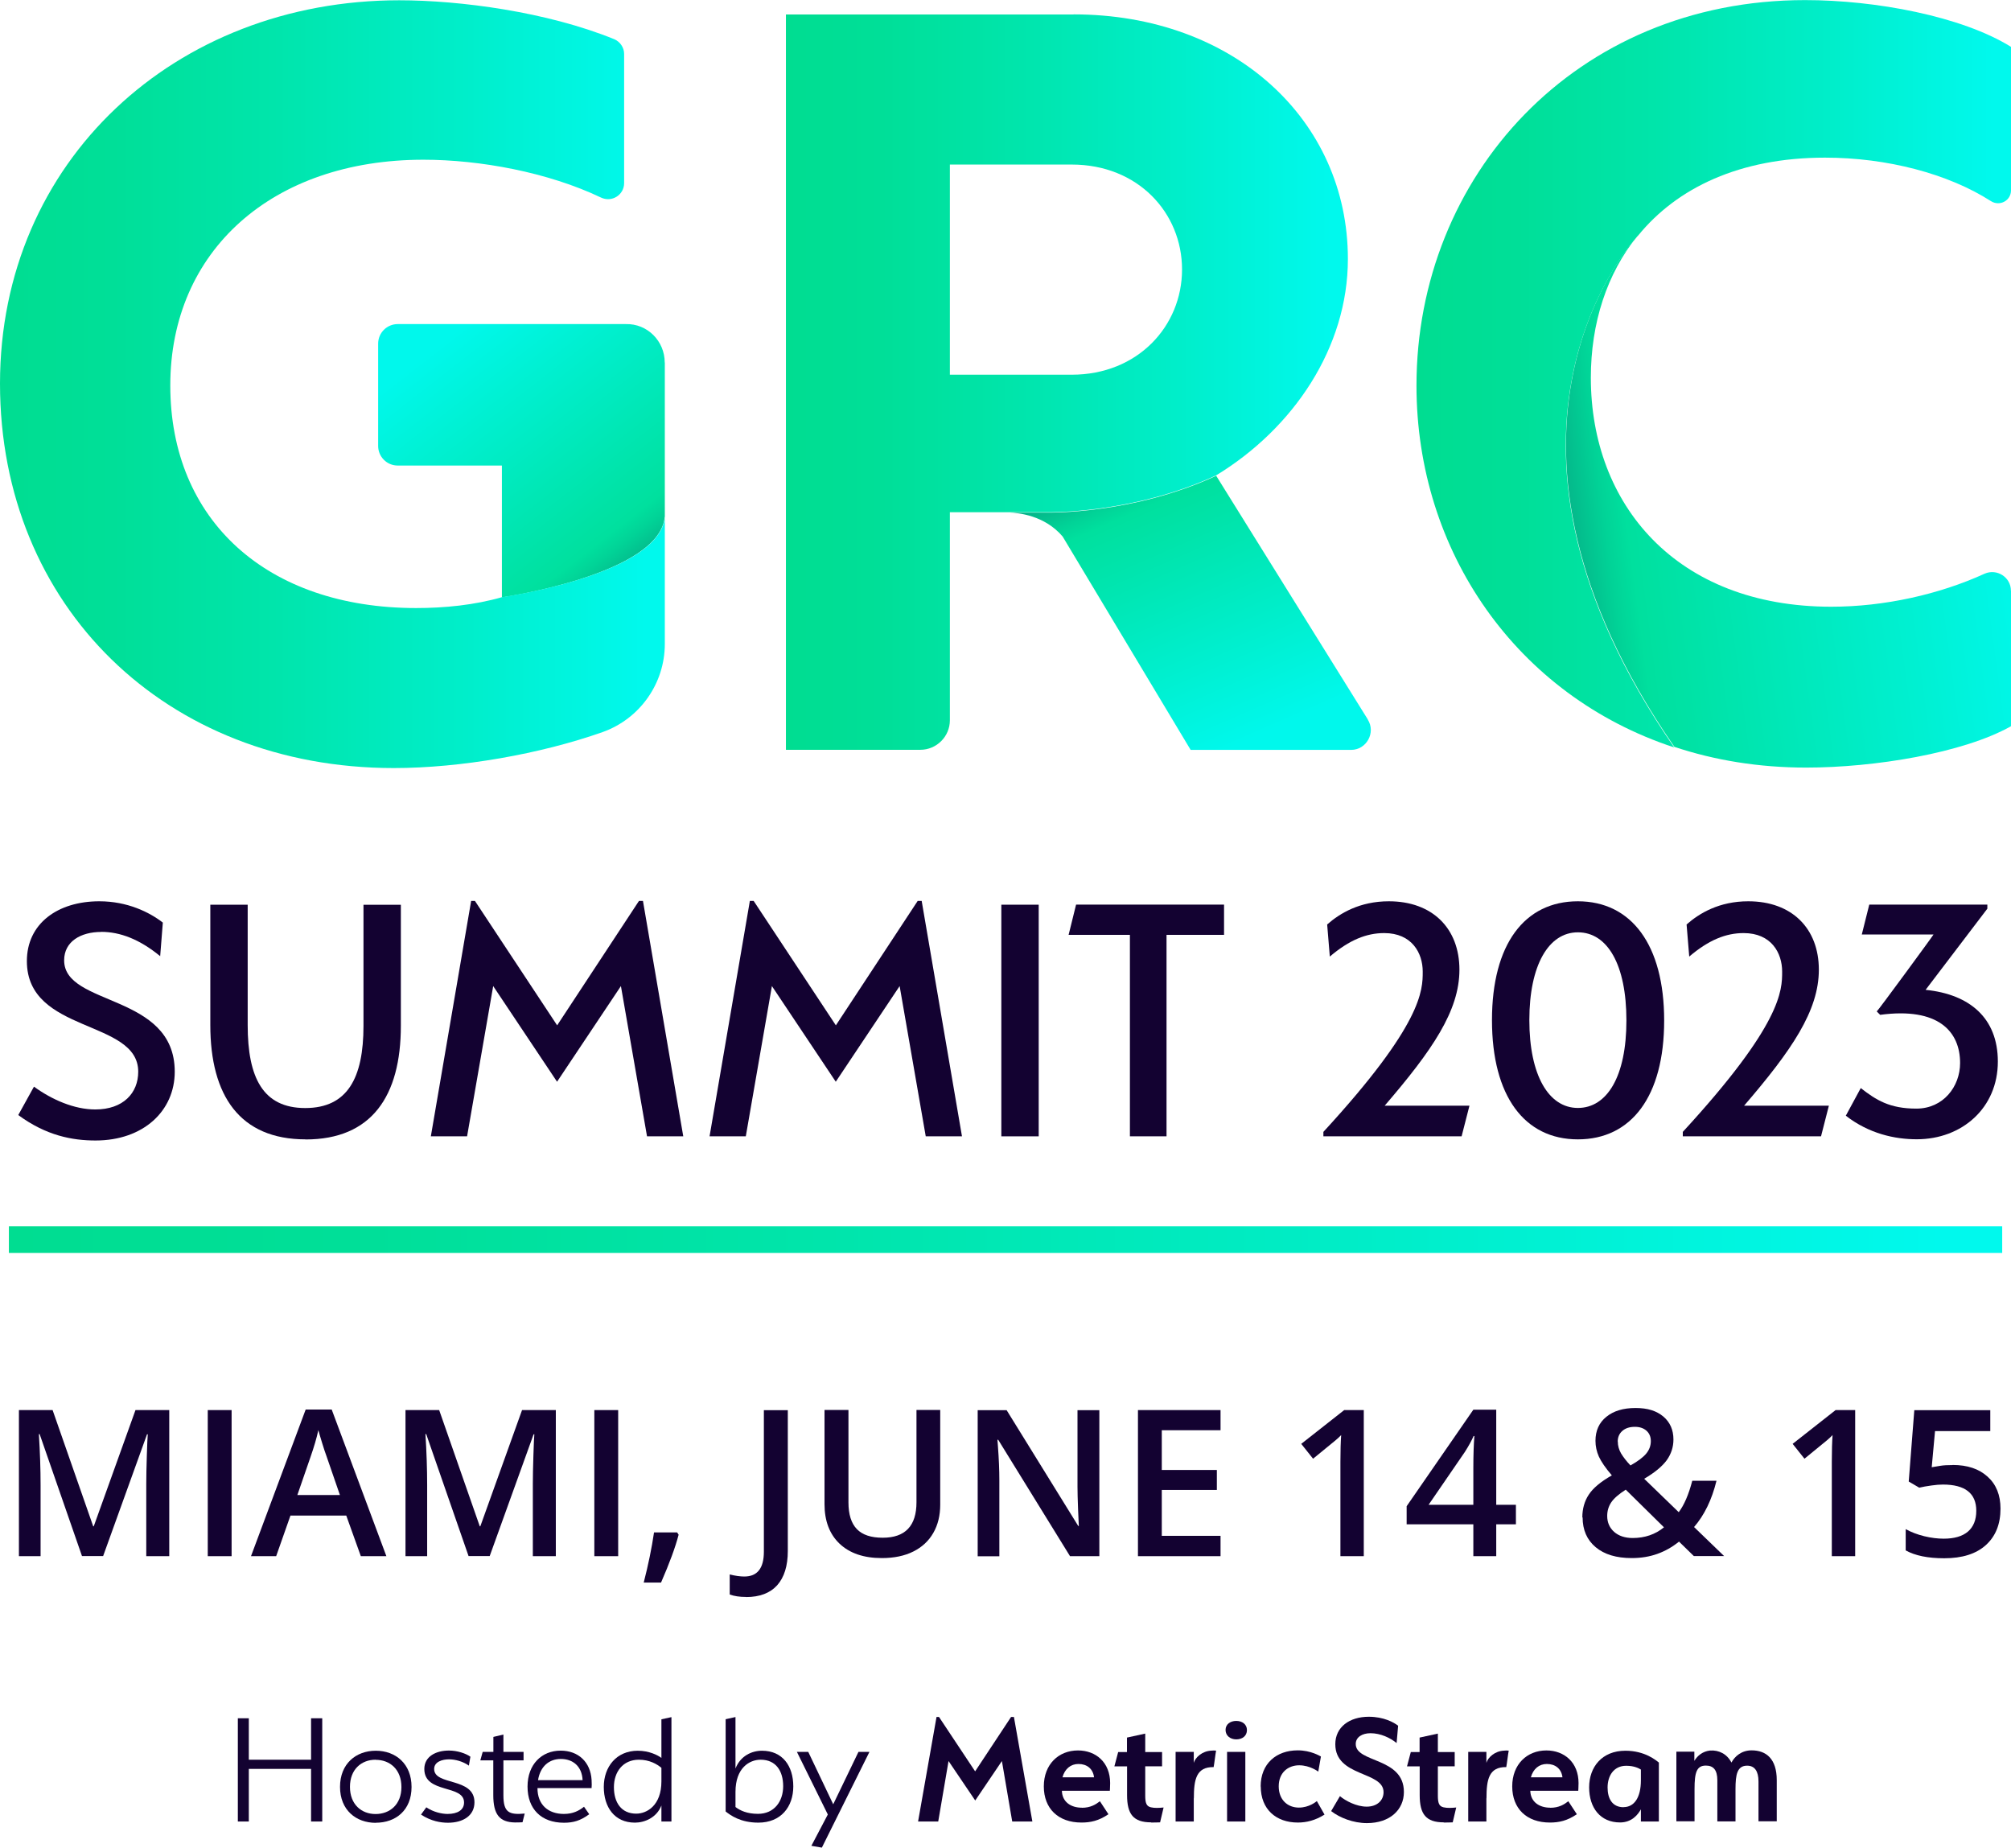 <?xml version="1.0" encoding="UTF-8"?><svg id="Layer_2" xmlns="http://www.w3.org/2000/svg" xmlns:xlink="http://www.w3.org/1999/xlink" viewBox="0 0 212.56 195.26"><defs><style>.cls-1{fill:url(#linear-gradient);}.cls-2{fill:#130231;}.cls-3{fill:url(#linear-gradient-3);}.cls-4{fill:url(#linear-gradient-4);}.cls-5{fill:url(#linear-gradient-2);}.cls-6{fill:url(#linear-gradient-6);}.cls-7{fill:url(#linear-gradient-7);}.cls-8{fill:url(#linear-gradient-5);}</style><linearGradient id="linear-gradient" x1=".94" y1="-2536.55" x2="211.62" y2="-2536.55" gradientTransform="translate(0 -2405.55) scale(1 -1)" gradientUnits="userSpaceOnUse"><stop offset="0" stop-color="#00dd91"/><stop offset=".17" stop-color="#00df98"/><stop offset=".41" stop-color="#00e5ab"/><stop offset=".7" stop-color="#00eeca"/><stop offset=".97" stop-color="#00f9ed"/></linearGradient><linearGradient id="linear-gradient-2" x1="42.41" y1="-2431.56" x2="76.76" y2="-2475.75" gradientTransform="translate(0 -2405.55) scale(1 -1)" gradientUnits="userSpaceOnUse"><stop offset=".19" stop-color="#00f8ec"/><stop offset=".35" stop-color="#00f0d1"/><stop offset=".67" stop-color="#00e09e"/><stop offset=".7" stop-color="#01d397"/><stop offset=".76" stop-color="#05af86"/><stop offset=".85" stop-color="#0a776d"/><stop offset=".95" stop-color="#122947"/><stop offset="1" stop-color="#160033"/></linearGradient><linearGradient id="linear-gradient-3" x1="258.39" y1="-2448.62" x2="143.07" y2="-2464.02" gradientTransform="translate(0 -2405.55) scale(1 -1)" gradientUnits="userSpaceOnUse"><stop offset=".4" stop-color="#00f8ec"/><stop offset=".51" stop-color="#00f0d1"/><stop offset=".75" stop-color="#00e09e"/><stop offset=".77" stop-color="#01d397"/><stop offset=".81" stop-color="#05af86"/><stop offset=".87" stop-color="#0a776d"/><stop offset=".94" stop-color="#122947"/><stop offset=".97" stop-color="#160033"/></linearGradient><linearGradient id="linear-gradient-4" x1="149.72" y1="-2445.04" x2="212.56" y2="-2445.04" xlink:href="#linear-gradient"/><linearGradient id="linear-gradient-5" x1="0" y1="-2446.15" x2="70.28" y2="-2446.15" xlink:href="#linear-gradient"/><linearGradient id="linear-gradient-6" x1="83.07" y1="-2445.93" x2="142.47" y2="-2445.93" xlink:href="#linear-gradient"/><linearGradient id="linear-gradient-7" x1="135.75" y1="-2493.72" x2="113.33" y2="-2442.47" xlink:href="#linear-gradient-2"/></defs><g id="Layer_2-2"><rect class="cls-1" x=".94" y="129.6" width="210.69" height="2.81"/><path class="cls-5" d="m70.27,38.3v16.23c-.4,6.18-17.22,8.6-17.22,8.6v-13.93h-11.01c-1.16,0-2.07-.94-2.07-2.07v-10.81c0-1.16.94-2.07,2.07-2.07h24.11c2.27-.06,4.11,1.79,4.11,4.06h0Z"/><path class="cls-3" d="m212.56,62.42v14.33c-5.05,2.84-14.44,4.37-21.65,4.37-4.99,0-9.68-.77-13.93-2.19-22.41-32.43-5.28-52.49-3.89-54.02-3.26,4.03-4.94,9.25-4.94,15.01,0,13.36,8.99,24.2,25.42,24.2,5.59,0,11.4-1.3,16.2-3.49,1.3-.57,2.78.37,2.78,1.79h0Z"/><path class="cls-4" d="m212.56,4.94v15.18c0,1.08-1.19,1.73-2.13,1.13-4.51-2.89-10.98-4.59-17.53-4.59-8.99,0-15.63,3.18-19.75,8.23l-.08.08c-1.39,1.53-18.53,21.59,3.89,54.02-16.68-5.48-27.24-20.74-27.24-38.24,0-22.1,16.77-40.74,41.08-40.74,7.43,0,16.54,1.7,21.76,4.94h0Z"/><path class="cls-8" d="m70.27,54.53v13.53c0,4.17-2.64,7.91-6.58,9.31-6.52,2.3-14.95,3.8-22.07,3.8C17.53,81.17,0,64.06,0,40.54S18.53.03,42.19.03c6.44,0,15.63,1.22,22.73,4.11.62.26,1.05.88,1.05,1.56v13.65c0,1.25-1.3,2.07-2.44,1.53-5.59-2.67-12.79-4-18.78-4-15.97,0-26.75,9.62-26.75,23.86s10.21,23.52,25.99,23.52c2.98,0,6.16-.31,9.11-1.16-.03,0,16.8-2.38,17.19-8.57h0Z"/><path class="cls-6" d="m113.48,1.53h-30.41v77.71h14.21c1.7,0,3.12-1.39,3.12-3.12v-21.99h10.38s8.94.2,17.76-3.89c8.2-4.99,13.93-13.53,13.93-22.87,0-14.72-12.11-25.85-28.99-25.85h0Zm-.2,38.07h-12.88v-22.21h12.88c7.01,0,11.66,5.11,11.66,11.09s-4.68,11.12-11.66,11.12Z"/><path class="cls-7" d="m144.58,76.04l-16.03-25.76c-8.82,4.09-17.76,3.89-17.76,3.89h-4.09c.88.03,3.69.26,5.62,2.53l13.53,22.55h16.96c1.62,0,2.64-1.82,1.76-3.21h0Z"/><path class="cls-2" d="m32.88,186.94h-6.58v5.56h-1.16v-10.91h1.16v4.38h6.58v-4.38h1.18v10.91h-1.18v-5.56Z"/><path class="cls-2" d="m39.72,192.64c-2.09,0-3.78-1.35-3.78-3.8s1.69-3.82,3.78-3.82,3.78,1.37,3.78,3.83-1.67,3.78-3.78,3.78h0Zm-.02-6.67c-1.5,0-2.71,1.02-2.71,2.87s1.21,2.87,2.71,2.87,2.73-1,2.73-2.85-1.2-2.88-2.73-2.88h0Z"/><path class="cls-2" d="m49.57,186.6c-.65-.46-1.46-.67-2.11-.67-.72,0-1.57.26-1.57,1.02,0,1.79,4.26.84,4.26,3.52,0,1.41-1.2,2.16-2.8,2.16-.76,0-1.78-.16-2.85-.86.19-.26.53-.74.56-.77.76.51,1.64.7,2.25.7,1.06,0,1.74-.42,1.74-1.21,0-1.93-4.2-.9-4.2-3.54,0-1.34,1.25-1.95,2.6-1.95.88,0,1.78.3,2.27.65l-.16.95h0Z"/><path class="cls-2" d="m54.41,192.6c-1.6-.03-2.27-.84-2.27-2.88v-3.68h-1.37l.25-.9h1.13v-1.58l1.06-.25v1.83h2.13v.9h-2.13v3.69c0,1.83.61,2.08,2.25,1.93l-.23.92c-.28.02-.56.02-.81.02h0Z"/><path class="cls-2" d="m59.6,191.7c.97,0,1.6-.34,2.13-.76l.55.79c-.93.69-1.69.9-2.67.9-2.41,0-3.85-1.46-3.85-3.82s1.51-3.8,3.5-3.8c1.87,0,3.15,1.21,3.27,3.08.02.34.02.74,0,.88h-5.72c0,1.76,1.13,2.73,2.8,2.73h0Zm-2.74-3.57h4.72c-.07-1.5-1.06-2.24-2.3-2.24s-2.18.79-2.41,2.24h0Z"/><path class="cls-2" d="m63.82,188.84c0-2.13,1.35-3.82,3.59-3.82,1.21,0,2.13.48,2.5.76v-4.08l1.06-.23v11.03h-1.06v-1.69c-.51,1.3-1.79,1.81-2.8,1.81-2.16,0-3.29-1.64-3.29-3.78Zm3.43,2.83c1.14,0,2.66-.88,2.66-3.41v-1.43c-.46-.39-1.25-.86-2.38-.86-1.69,0-2.64,1.29-2.64,2.9s.77,2.8,2.36,2.8h0Z"/><path class="cls-2" d="m80.15,192.62c-1.87,0-2.92-.76-3.45-1.18v-9.75l1.04-.23v5.44c.53-1.35,1.74-1.88,2.8-1.88,2.18,0,3.31,1.62,3.31,3.77s-1.3,3.83-3.69,3.83h0Zm.25-6.65c-1.18,0-2.66.86-2.66,3.4v1.6c.49.37,1.21.72,2.38.72,1.72,0,2.66-1.32,2.66-2.92s-.76-2.8-2.38-2.8Z"/><path class="cls-2" d="m87.5,191.76l-3.27-6.62h1.2l2.64,5.54,2.67-5.54h1.16l-5.03,10.12-1.11-.19,1.74-3.31h0Z"/><path class="cls-2" d="m106.89,181.45h.28l1.95,11.05h-2.13l-1.09-6.39-2.82,4.17-2.82-4.17-1.09,6.39h-2.13l1.95-11.05h.26l3.82,5.75,3.8-5.75h0Z"/><path class="cls-2" d="m114.34,191.05c.93,0,1.48-.35,1.92-.69l.9,1.37c-1.02.7-1.9.88-2.85.88-2.46,0-3.98-1.48-3.98-3.82s1.57-3.8,3.61-3.8c1.9,0,3.4,1.27,3.4,3.45,0,.39-.03.81-.03.81h-5.07c.03,1.2.97,1.79,2.11,1.79h0Zm-2.04-3.22h3.34c-.11-.92-.77-1.41-1.65-1.41-.81,0-1.44.51-1.69,1.41h0Z"/><path class="cls-2" d="m121.68,192.59c-1.9,0-2.55-.88-2.55-2.88v-3.04h-1.34l.4-1.51h.93v-1.53l1.93-.42v1.95h1.78v1.51h-1.78v3.08c0,.79.12,1.14.6,1.25.39.09.83.07,1.34.02l-.37,1.57c-.18,0-.48.02-.95.02h0Z"/><path class="cls-2" d="m126.18,190.05v2.45h-1.92v-7.36h1.92v1.16c.16-.56.88-1.25,1.87-1.29.18-.02.32-.02.49,0-.07.35-.19,1.39-.26,1.74-1.85-.03-2.09,1.34-2.09,3.29h0Z"/><path class="cls-2" d="m130.67,183.82c-.61,0-1.13-.37-1.13-1,0-.6.51-.95,1.13-.95s1.13.35,1.13.97-.49.98-1.13.98Zm-.97,1.32h1.93v7.36h-1.93v-7.36Z"/><path class="cls-2" d="m133.25,188.8c0-2.43,1.67-3.82,3.92-3.82,1.39,0,2.34.6,2.45.65l-.28,1.6s-.86-.67-2.02-.67-2.16.76-2.16,2.22.97,2.25,2.13,2.25c1.09,0,1.83-.63,1.9-.69l.81,1.43c-.97.61-1.9.84-2.82.84-2.29,0-3.92-1.39-3.92-3.82h0Z"/><path class="cls-2" d="m144.85,183.17c-.83,0-1.55.39-1.55,1.14,0,2.02,5.09,1.37,5.09,5.07,0,1.88-1.48,3.29-3.91,3.29-1.43,0-2.87-.56-3.78-1.27l.93-1.58c.58.49,1.74,1.11,2.83,1.11s1.78-.65,1.78-1.53c0-2.24-5.1-1.58-5.1-5.07,0-1.81,1.5-2.9,3.54-2.9,1.58,0,2.66.6,3.1.95l-.16,1.83c-.67-.55-1.69-1.04-2.76-1.04h0Z"/><path class="cls-2" d="m152.61,192.59c-1.9,0-2.55-.88-2.55-2.88v-3.04h-1.34l.4-1.51h.93v-1.53l1.93-.42v1.95h1.78v1.51h-1.78v3.08c0,.79.12,1.14.6,1.25.39.09.83.07,1.34.02l-.37,1.57c-.18,0-.48.02-.95.02h0Z"/><path class="cls-2" d="m157.11,190.05v2.45h-1.92v-7.36h1.92v1.16c.16-.56.88-1.25,1.87-1.29.18-.02.32-.02.49,0-.07.35-.19,1.39-.26,1.74-1.85-.03-2.09,1.34-2.09,3.29h0Z"/><path class="cls-2" d="m163.85,191.05c.93,0,1.48-.35,1.92-.69l.9,1.37c-1.02.7-1.9.88-2.85.88-2.46,0-3.98-1.48-3.98-3.82s1.57-3.8,3.61-3.8c1.9,0,3.4,1.27,3.4,3.45,0,.39-.03.81-.03.81h-5.07c.03,1.2.97,1.79,2.11,1.79h0Zm-2.04-3.22h3.34c-.11-.92-.77-1.41-1.65-1.41-.81,0-1.44.51-1.69,1.41h0Z"/><path class="cls-2" d="m171.8,185.02c2.09,0,3.27,1.04,3.54,1.25v6.23h-1.9v-1.29c-.3.55-.95,1.39-2.2,1.39-2.09,0-3.27-1.55-3.27-3.71s1.37-3.87,3.83-3.87h0Zm-.19,5.96c1.13,0,1.83-1.02,1.83-2.83v-1.14c-.19-.12-.69-.4-1.55-.4-1.32,0-1.97,1.06-1.97,2.3,0,1.16.49,2.08,1.69,2.08h0Z"/><path class="cls-2" d="m185.87,188.27c0-1.07-.39-1.67-1.2-1.67-1.06,0-1.23.95-1.23,2.48v3.41h-1.92v-4.35c0-1.09-.42-1.55-1.21-1.55-.97,0-1.2.7-1.2,2.48v3.41h-1.92v-7.36h1.9v.97c.34-.56.88-1,1.65-1.09.95-.07,1.81.37,2.27,1.27.35-.65,1.06-1.29,2.13-1.29,1.55,0,2.66.9,2.66,3.15v4.35h-1.93v-4.22h0Z"/><path class="cls-2" d="m10.69,98.49c-2.13,0-3.91.99-3.91,3,0,4.9,11.69,3.44,11.69,11.77,0,4.15-3.32,7.27-8.37,7.27-2.45,0-5.21-.51-8.17-2.69l1.66-3c1.9,1.38,4.26,2.41,6.48,2.41,2.96,0,4.54-1.74,4.54-3.99,0-5.57-11.77-3.99-11.77-11.69,0-3.95,3.24-6.32,7.66-6.32,2.96,0,5.29,1.15,6.71,2.25l-.28,3.55c-2.17-1.78-4.23-2.57-6.24-2.57Z"/><path class="cls-2" d="m32.3,120.41c-6.95,0-10.07-4.62-10.07-12.08v-12.72h3.95v12.72c0,5.57,1.62,8.77,6.08,8.77s6.16-3.16,6.16-8.69v-12.79h3.95v12.79c0,7.42-3.08,12.01-10.07,12.01Z"/><path class="cls-2" d="m67.53,95.21h.43l4.26,24.88h-3.83l-2.76-15.88-6.75,10.11-6.75-10.11-2.76,15.88h-3.83l4.26-24.88h.4l8.69,13.15,8.65-13.15Z"/><path class="cls-2" d="m96.99,95.21h.43l4.26,24.88h-3.83l-2.76-15.88-6.75,10.11-6.75-10.11-2.76,15.88h-3.83l4.26-24.88h.4l8.69,13.15,8.65-13.15Z"/><path class="cls-2" d="m105.84,95.61h3.95v24.48h-3.95v-24.48Z"/><path class="cls-2" d="m123.3,120.09h-3.87v-21.29h-6.48l.79-3.2h15.64v3.2h-6.08v21.29Z"/><path class="cls-2" d="m140.56,101.1l-.28-3.4c1.34-1.18,3.44-2.45,6.52-2.45,4.62,0,7.46,2.88,7.46,7.23s-2.88,8.53-7.9,14.37h8.96l-.83,3.24h-14.61v-.47c10.5-11.41,10.5-14.97,10.5-16.94s-1.15-4.07-4.07-4.07c-1.86,0-3.67.71-5.76,2.49Z"/><path class="cls-2" d="m166.78,120.41c-5.65,0-9.08-4.58-9.08-12.6s3.44-12.56,9.08-12.56,9.12,4.58,9.12,12.6-3.47,12.56-9.12,12.56Zm0-21.88c-3.08,0-5.13,3.44-5.13,9.28s2.05,9.28,5.13,9.28,5.13-3.32,5.13-9.24-2.01-9.32-5.13-9.32Z"/><path class="cls-2" d="m178.55,101.1l-.28-3.4c1.34-1.18,3.44-2.45,6.52-2.45,4.62,0,7.46,2.88,7.46,7.23s-2.88,8.53-7.9,14.37h8.96l-.83,3.24h-14.61v-.47c10.5-11.41,10.5-14.97,10.5-16.94s-1.14-4.07-4.07-4.07c-1.86,0-3.67.71-5.76,2.49Z"/><path class="cls-2" d="m203.55,104.61c4.62.47,7.62,2.96,7.62,7.58,0,4.9-3.79,8.21-8.57,8.21-2.33,0-5.05-.59-7.5-2.49l1.58-2.92c1.62,1.26,3.04,2.17,5.88,2.17s4.62-2.33,4.62-4.82c0-3.32-2.29-5.92-8.45-5.09l-.36-.36c.08,0,6.04-8.13,6-8.13h-7.58l.79-3.16h12.48v.43l-6.52,8.57Z"/><path class="cls-2" d="m8.67,164.46l-4.48-12.9h-.08c.12,1.92.18,3.71.18,5.39v7.51H2v-15.44h3.56l4.29,12.28h.06l4.41-12.28h3.57v15.44h-2.43v-7.64c0-.77.02-1.77.06-3,.04-1.23.07-1.98.1-2.24h-.08l-4.64,12.87h-2.23Z"/><path class="cls-2" d="m21.96,164.46v-15.44h2.52v15.44h-2.52Z"/><path class="cls-2" d="m38.14,164.46l-1.54-4.29h-5.9l-1.51,4.29h-2.66l5.78-15.5h2.75l5.78,15.5h-2.68Zm-2.21-6.46l-1.45-4.2c-.11-.28-.25-.72-.44-1.33-.19-.61-.31-1.05-.39-1.33-.19.87-.47,1.81-.83,2.84l-1.39,4.02h4.5Z"/><path class="cls-2" d="m49.53,164.46l-4.48-12.9h-.08c.12,1.92.18,3.71.18,5.39v7.51h-2.29v-15.44h3.56l4.29,12.28h.06l4.41-12.28h3.57v15.44h-2.43v-7.64c0-.77.02-1.77.06-3,.04-1.23.07-1.98.1-2.24h-.08l-4.64,12.87h-2.23Z"/><path class="cls-2" d="m62.82,164.46v-15.44h2.52v15.44h-2.52Z"/><path class="cls-2" d="m71.73,162.19c-.34,1.31-.96,3-1.86,5.06h-1.83c.49-1.9.85-3.67,1.09-5.3h2.44l.16.24Z"/><path class="cls-2" d="m78.86,168.77c-.69,0-1.27-.09-1.73-.26v-2.12c.59.15,1.11.22,1.54.22,1.38,0,2.07-.87,2.07-2.62v-14.96h2.53v14.88c0,1.58-.38,2.78-1.12,3.62-.75.83-1.85,1.25-3.29,1.25Z"/><path class="cls-2" d="m99.38,149.02v9.99c0,1.14-.24,2.14-.73,2.99-.49.86-1.2,1.51-2.12,1.97s-2.03.69-3.32.69c-1.92,0-3.4-.51-4.47-1.52-1.06-1.01-1.59-2.41-1.59-4.18v-9.95h2.53v9.77c0,1.27.3,2.21.89,2.82.59.61,1.5.91,2.73.91,2.38,0,3.57-1.25,3.57-3.75v-9.75h2.52Z"/><path class="cls-2" d="m116.19,164.46h-3.09l-7.59-12.3h-.08l.05.69c.1,1.31.15,2.51.15,3.59v8.03h-2.29v-15.44h3.06l7.57,12.24h.06c-.01-.16-.04-.75-.08-1.77s-.06-1.81-.06-2.38v-8.09h2.31v15.44Z"/><path class="cls-2" d="m129.01,164.46h-8.73v-15.44h8.73v2.13h-6.21v4.2h5.82v2.11h-5.82v4.85h6.21v2.14Z"/><path class="cls-2" d="m144.16,164.46h-2.48v-9.97c0-1.19.03-2.13.08-2.83-.16.17-.36.36-.6.56-.24.2-1.03.85-2.37,1.94l-1.25-1.57,4.54-3.57h2.07v15.44Z"/><path class="cls-2" d="m160.23,161.09h-2.08v3.37h-2.42v-3.37h-7.05v-1.91l7.05-10.2h2.42v10.05h2.08v2.06Zm-4.5-2.06v-3.88c0-1.38.04-2.51.11-3.39h-.08c-.2.46-.51,1.03-.93,1.69l-3.83,5.58h4.74Z"/><path class="cls-2" d="m167.25,160.37c0-.92.23-1.73.68-2.41.45-.69,1.26-1.37,2.44-2.04-.67-.78-1.12-1.44-1.37-1.98-.24-.54-.36-1.1-.36-1.67,0-1.07.38-1.92,1.15-2.54.76-.62,1.79-.93,3.08-.93s2.22.3,2.94.9c.71.6,1.07,1.41,1.07,2.43,0,.8-.24,1.53-.71,2.19-.48.65-1.27,1.31-2.38,1.96l3.65,3.53c.57-.75,1.05-1.86,1.43-3.32h2.56c-.49,2-1.28,3.63-2.37,4.89l3.18,3.07h-3.2l-1.57-1.53c-.72.58-1.48,1.01-2.3,1.3-.81.29-1.71.44-2.7.44-1.62,0-2.89-.38-3.81-1.15-.92-.77-1.38-1.82-1.38-3.15Zm5.32,2.17c1.29,0,2.39-.38,3.31-1.13l-4.04-3.98c-.75.48-1.26.93-1.54,1.35-.28.42-.42.9-.42,1.43,0,.69.25,1.25.73,1.68.49.43,1.15.65,1.97.65Zm-1.57-10.19c0,.44.12.86.35,1.26.24.39.56.81.99,1.26.8-.45,1.35-.87,1.67-1.26s.48-.83.48-1.31c0-.46-.15-.82-.46-1.1-.31-.27-.71-.41-1.22-.41-.56,0-1,.14-1.33.43-.33.29-.49.67-.49,1.15Z"/><path class="cls-2" d="m196.1,164.46h-2.48v-9.97c0-1.19.03-2.13.08-2.83-.16.17-.36.36-.6.56-.24.2-1.03.85-2.37,1.94l-1.25-1.57,4.54-3.57h2.07v15.44Z"/><path class="cls-2" d="m206.39,154.82c1.56,0,2.79.41,3.7,1.24.91.82,1.36,1.95,1.36,3.37,0,1.65-.52,2.93-1.55,3.86-1.03.93-2.5,1.39-4.4,1.39-1.73,0-3.08-.28-4.07-.83v-2.25c.57.32,1.23.57,1.96.75.74.18,1.43.26,2.06.26,1.12,0,1.97-.25,2.56-.75.58-.5.88-1.23.88-2.2,0-1.84-1.18-2.77-3.53-2.77-.33,0-.74.03-1.22.1-.49.07-.91.14-1.28.23l-1.11-.65.59-7.54h8.03v2.21h-5.84l-.35,3.82c.25-.04.55-.09.9-.15.36-.06.79-.08,1.3-.08Z"/></g></svg>